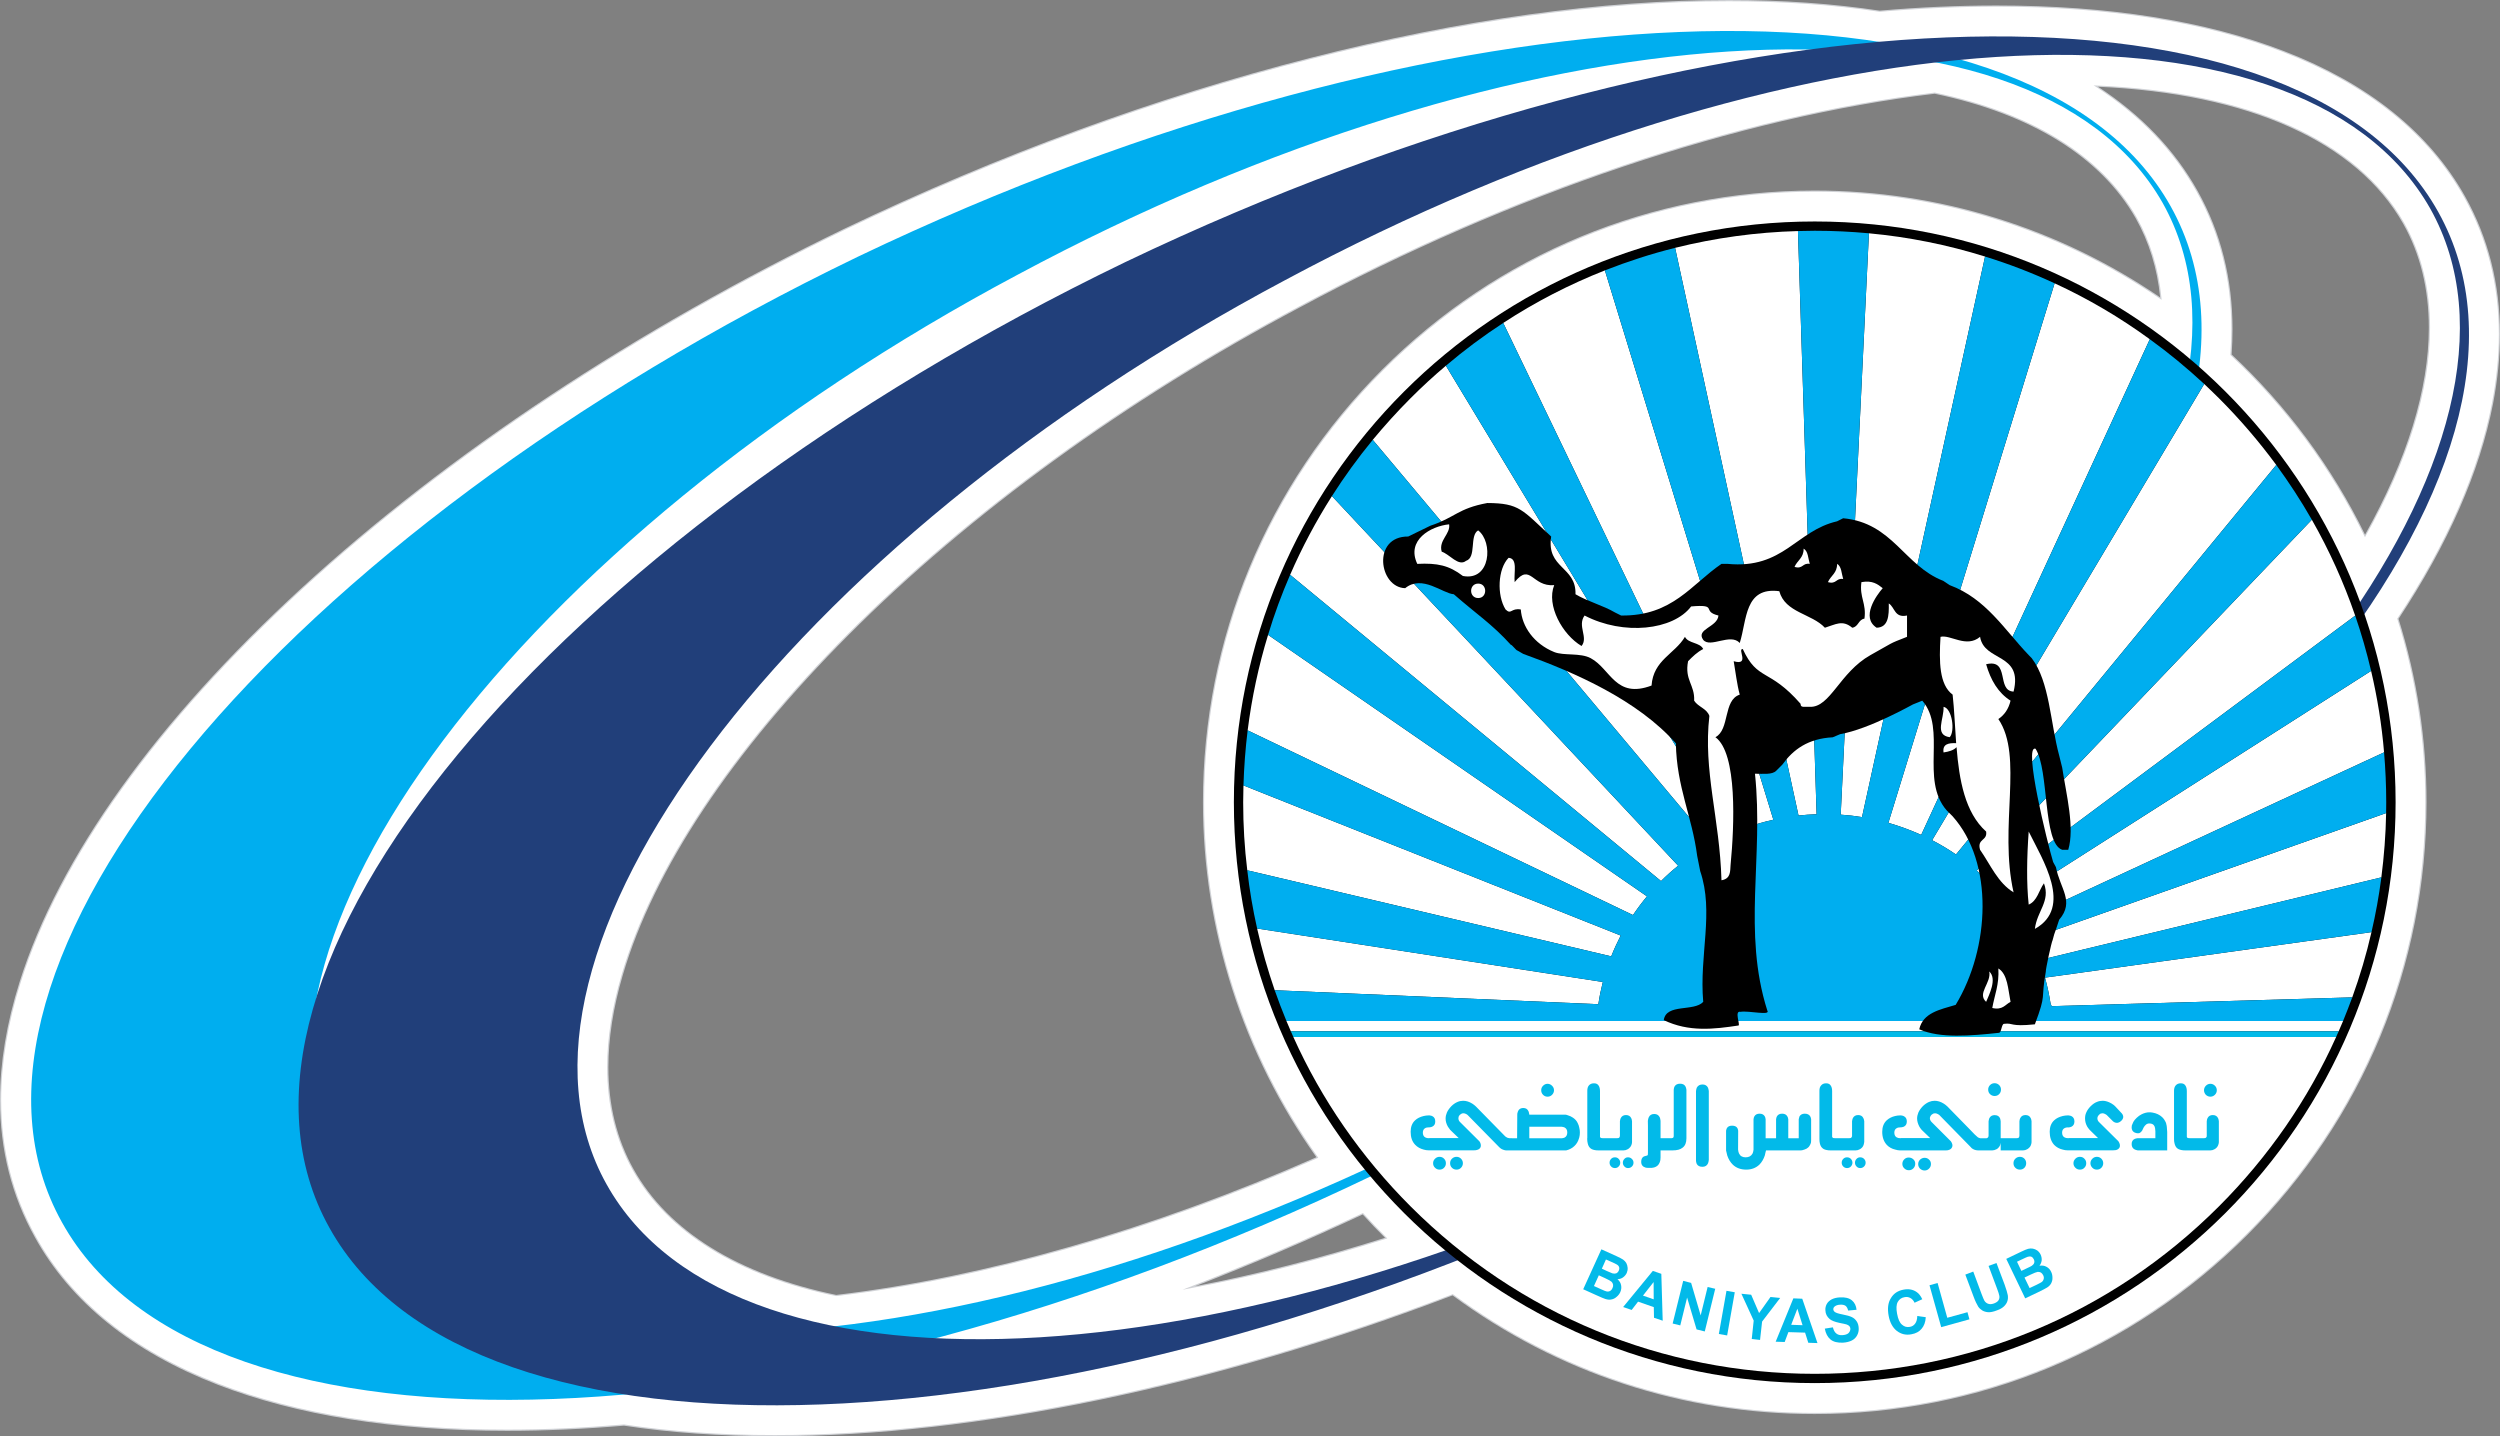 <?xml version="1.0" encoding="UTF-8"?>
<svg xmlns="http://www.w3.org/2000/svg" xmlns:xlink="http://www.w3.org/1999/xlink" width="100pt" height="57.45pt" viewBox="0 0 100 57.45" version="1.1">
<rect x="0" y="0" width="100" height="57.45" fill="#808080" stroke="none"/>
<defs>
<clipPath id="clip1">
  <path d="M 0 0 L 100 0 L 100 57.449 L 0 57.449 Z M 0 0 "/>
</clipPath>
</defs>
<g id="surface1">
<g clip-path="url(#clip1)" clip-rule="nonzero">
<path style=" stroke:none;fill-rule:nonzero;fill:rgb(81.599%,82.399%,83.899%);fill-opacity:1;" d="M 97.152 13.105 C 97.152 15.555 96.293 18.367 94.602 21.387 C 93.285 18.691 91.473 16.238 89.266 14.18 C 89.289 13.836 89.301 13.496 89.301 13.164 C 89.301 11.156 88.836 9.305 87.91 7.648 C 86.988 5.996 85.652 4.602 83.918 3.469 C 89.957 3.738 94.262 5.664 96.125 8.945 C 96.812 10.164 97.152 11.562 97.152 13.105 Z M 54.508 48.578 C 54.797 48.898 55.098 49.211 55.402 49.512 C 52.805 50.332 50.262 50.98 47.805 51.449 C 50.051 50.578 52.285 49.621 54.508 48.578 Z M 48.117 32.09 C 48.117 37.184 49.719 42.164 52.656 46.289 C 46.055 49.188 39.445 51.082 33.449 51.797 C 29.527 50.984 26.727 49.246 25.344 46.77 C 24.672 45.566 24.336 44.203 24.336 42.688 C 24.336 41.543 24.527 40.309 24.914 38.996 C 26.152 34.781 29.277 30.078 33.945 25.395 C 38.805 20.52 45.043 15.992 51.984 12.301 C 60.508 7.727 69.523 4.695 77.387 3.75 C 81.254 4.559 84.031 6.277 85.426 8.727 C 85.961 9.676 86.289 10.734 86.406 11.895 C 82.355 9.121 77.535 7.621 72.59 7.621 C 66.051 7.621 59.906 10.164 55.285 14.785 C 50.664 19.41 48.117 25.555 48.117 32.09 Z M 100 13.371 C 100 11.371 99.535 9.527 98.609 7.867 C 97.176 5.305 94.734 3.344 91.355 2.043 C 88.215 0.832 84.352 0.219 79.863 0.219 C 78.367 0.219 76.797 0.285 75.188 0.426 C 73.332 0.145 71.305 0 69.164 0 C 69.164 0 69.164 0 69.16 0 C 64.07 0 58.438 0.777 52.414 2.316 C 46.223 3.895 39.949 6.195 33.777 9.148 C 25.43 13.18 17.918 18.152 12.059 23.527 C 6.254 28.852 2.355 34.293 0.785 39.273 C 0.262 40.93 0 42.508 0 44 C 0 45.992 0.465 47.832 1.398 49.496 C 2.832 52.086 5.293 54.066 8.703 55.387 C 11.871 56.613 15.77 57.234 20.289 57.234 C 21.781 57.234 23.355 57.164 24.957 57.027 C 26.816 57.309 28.848 57.449 30.988 57.449 C 38.98 57.449 48.582 55.453 58.102 51.816 C 62.324 54.926 67.316 56.562 72.59 56.562 C 79.125 56.562 85.273 54.02 89.895 49.395 C 94.516 44.773 97.062 38.629 97.062 32.09 C 97.062 29.586 96.684 27.121 95.941 24.754 C 97.922 21.754 99.195 18.859 99.723 16.145 C 99.906 15.191 100 14.266 100 13.371 "/>
<path style=" stroke:none;fill-rule:nonzero;fill:rgb(100%,100%,100%);fill-opacity:1;" d="M 94.621 21.449 L 94.598 21.492 L 94.578 21.449 C 93.262 18.738 91.441 16.273 89.223 14.207 L 89.215 14.199 L 89.215 14.188 C 89.238 13.844 89.254 13.5 89.254 13.164 C 89.254 11.16 88.789 9.32 87.867 7.672 C 86.938 6.004 85.582 4.598 83.82 3.461 L 83.746 3.414 L 83.832 3.418 C 89.926 3.672 94.281 5.602 96.168 8.918 C 96.859 10.148 97.203 11.555 97.203 13.105 C 97.203 15.578 96.332 18.41 94.621 21.449 Z M 86.422 11.965 C 82.371 9.18 77.543 7.668 72.59 7.668 C 66.066 7.668 59.934 10.207 55.32 14.82 C 50.707 19.434 48.164 25.566 48.164 32.09 C 48.164 37.184 49.773 42.164 52.715 46.285 L 52.73 46.312 L 52.703 46.324 C 46.09 49.227 39.465 51.129 33.445 51.844 C 29.512 51.031 26.695 49.289 25.301 46.793 C 24.625 45.582 24.285 44.211 24.285 42.688 C 24.285 41.535 24.48 40.297 24.867 38.98 C 26.109 34.758 29.238 30.047 33.91 25.359 C 38.777 20.48 45.016 15.953 51.961 12.258 C 60.492 7.684 69.508 4.648 77.391 3.703 C 81.273 4.512 84.066 6.234 85.469 8.699 C 86.016 9.672 86.348 10.758 86.461 11.941 L 86.465 11.992 Z M 55.457 49.547 C 52.754 50.402 50.102 51.074 47.551 51.543 L 47.301 51.59 L 47.539 51.496 C 49.871 50.602 52.195 49.609 54.504 48.527 L 54.52 48.52 L 54.531 48.531 C 54.832 48.867 55.145 49.191 55.465 49.508 L 55.492 49.535 Z M 91.336 2.086 C 88.207 0.879 84.348 0.266 79.863 0.266 C 78.371 0.266 76.797 0.336 75.188 0.473 C 73.328 0.191 71.305 0.051 69.16 0.051 C 64.074 0.051 58.445 0.828 52.426 2.363 C 46.238 3.941 39.969 6.238 33.797 9.191 C 25.453 13.223 17.949 18.191 12.09 23.562 C 6.293 28.883 2.398 34.32 0.832 39.285 C 0.309 40.938 0.047 42.512 0.047 44 C 0.047 45.984 0.512 47.812 1.441 49.473 C 2.871 52.051 5.32 54.023 8.723 55.34 C 11.879 56.562 15.773 57.184 20.289 57.184 C 21.781 57.184 23.352 57.113 24.961 56.977 C 26.82 57.258 28.848 57.402 30.988 57.402 C 38.977 57.402 48.578 55.402 58.098 51.77 L 58.109 51.762 L 58.121 51.77 C 62.336 54.879 67.32 56.516 72.59 56.516 C 79.113 56.516 85.246 53.977 89.859 49.363 C 94.473 44.75 97.012 38.617 97.012 32.09 C 97.012 29.59 96.637 27.125 95.891 24.758 L 95.887 24.746 L 95.895 24.738 C 97.879 21.738 99.148 18.848 99.676 16.137 C 99.859 15.184 99.953 14.262 99.953 13.371 C 99.953 11.379 99.488 9.543 98.566 7.891 C 97.141 5.34 94.711 3.387 91.336 2.086 "/>
</g>
<path style=" stroke:none;fill-rule:nonzero;fill:rgb(0%,68.199%,93.7%);fill-opacity:1;" d="M 59.359 44.41 C 39.383 55.102 18.746 56.438 13.562 47.152 C 8.441 38 20.727 21.613 40.707 10.988 C 60.754 0.234 81.258 -1.109 86.504 8.113 C 91.691 17.332 79.473 33.66 59.359 44.41 M 34.312 10.27 C 11.234 21.41 -3.188 38.746 2.48 48.895 C 8.148 59.105 31.781 58.152 54.926 47.008 C 78.07 35.867 92.5 18.402 86.828 8.254 C 81.156 -1.891 57.586 -0.871 34.312 10.27 "/>
<path style=" stroke:none;fill-rule:nonzero;fill:rgb(12.9%,24.699%,47.8%);fill-opacity:1;" d="M 70.059 44.629 C 50.078 55.32 29.441 56.656 24.262 47.371 C 19.141 38.219 31.426 21.832 51.402 11.207 C 71.453 0.453 91.957 -0.891 97.203 8.332 C 102.391 17.551 90.168 33.875 70.059 44.629 M 45.012 10.484 C 21.934 21.629 7.508 38.965 13.176 49.109 C 18.848 59.324 42.48 58.371 65.625 47.227 C 88.766 36.086 103.195 18.621 97.527 8.473 C 91.859 -1.676 68.285 -0.652 45.012 10.484 "/>
<path style=" stroke:none;fill-rule:nonzero;fill:rgb(0%,0%,0%);fill-opacity:1;" d="M 72.59 8.859 C 85.422 8.859 95.824 19.262 95.824 32.09 C 95.824 44.922 85.422 55.324 72.59 55.324 C 59.758 55.324 49.355 44.922 49.355 32.09 C 49.355 19.262 59.758 8.859 72.59 8.859 "/>
<path style=" stroke:none;fill-rule:nonzero;fill:rgb(100%,100%,100%);fill-opacity:1;" d="M 76.848 33.395 L 85.992 13.57 C 84.793 12.695 83.516 11.945 82.184 11.332 L 75.535 32.914 C 75.988 33.043 76.426 33.207 76.848 33.395 "/>
<path style=" stroke:none;fill-rule:nonzero;fill:rgb(100%,100%,100%);fill-opacity:1;" d="M 78.238 34.18 L 91.051 18.598 C 90.359 17.66 89.594 16.766 88.754 15.926 C 88.562 15.734 88.363 15.547 88.168 15.359 L 77.285 33.609 C 77.617 33.781 77.934 33.969 78.238 34.18 "/>
<path style=" stroke:none;fill-rule:nonzero;fill:rgb(100%,100%,100%);fill-opacity:1;" d="M 74.48 32.684 L 79.402 10.262 C 77.902 9.793 76.348 9.48 74.758 9.332 L 73.629 32.586 C 73.918 32.605 74.199 32.637 74.48 32.684 "/>
<path style=" stroke:none;fill-rule:nonzero;fill:rgb(100%,100%,100%);fill-opacity:1;" d="M 72.664 32.57 L 71.918 9.242 C 70.242 9.289 68.598 9.516 67.004 9.914 L 71.941 32.621 C 72.18 32.594 72.422 32.578 72.664 32.57 "/>
<path style=" stroke:none;fill-rule:nonzero;fill:rgb(100%,100%,100%);fill-opacity:1;" d="M 70.934 32.789 L 64.195 10.816 C 62.777 11.375 61.414 12.078 60.129 12.918 L 69.848 33.102 C 70.199 32.977 70.562 32.871 70.934 32.789 "/>
<path style=" stroke:none;fill-rule:nonzero;fill:rgb(100%,100%,100%);fill-opacity:1;" d="M 56.426 48.258 C 60.742 52.574 66.484 54.953 72.59 54.953 C 78.695 54.953 84.438 52.574 88.754 48.258 C 90.746 46.266 92.324 43.973 93.445 41.48 L 51.734 41.48 C 52.855 43.973 54.434 46.266 56.426 48.258 "/>
<path style=" stroke:none;fill-rule:nonzero;fill:rgb(100%,100%,100%);fill-opacity:1;" d="M 81.57 38.406 L 95.254 35.094 C 95.363 34.246 95.43 33.391 95.445 32.523 L 81.203 37.559 C 81.34 37.836 81.461 38.117 81.57 38.406 "/>
<path style=" stroke:none;fill-rule:nonzero;fill:rgb(100%,100%,100%);fill-opacity:1;" d="M 80.801 36.844 L 95.363 30.094 C 95.27 28.988 95.094 27.902 94.844 26.836 L 80.293 36.121 C 80.473 36.352 80.645 36.594 80.801 36.844 "/>
<path style=" stroke:none;fill-rule:nonzero;fill:rgb(100%,100%,100%);fill-opacity:1;" d="M 79.695 35.422 L 94.207 24.625 C 93.75 23.297 93.172 22.016 92.473 20.789 L 79.07 34.824 C 79.289 35.012 79.496 35.211 79.695 35.422 "/>
<path style=" stroke:none;fill-rule:nonzero;fill:rgb(100%,100%,100%);fill-opacity:1;" d="M 82.023 40.145 L 82.066 40.246 L 94.09 39.895 C 94.398 39.043 94.656 38.172 94.859 37.285 L 81.801 39.105 C 81.895 39.445 81.969 39.793 82.023 40.145 "/>
<path style=" stroke:none;fill-rule:nonzero;fill:rgb(100%,100%,100%);fill-opacity:1;" d="M 64.828 37.422 L 49.738 31.418 C 49.734 31.645 49.727 31.867 49.727 32.09 C 49.727 33.008 49.781 33.914 49.891 34.812 L 64.449 38.254 C 64.562 37.969 64.691 37.691 64.828 37.422 "/>
<path style=" stroke:none;fill-rule:nonzero;fill:rgb(100%,100%,100%);fill-opacity:1;" d="M 64.113 39.281 L 50.285 37.141 C 50.473 37.977 50.711 38.801 50.988 39.609 L 63.934 40.168 C 63.977 39.867 64.039 39.574 64.113 39.281 "/>
<path style=" stroke:none;fill-rule:nonzero;fill:rgb(100%,100%,100%);fill-opacity:1;" d="M 93.723 40.84 L 51.457 40.84 C 51.512 40.977 51.57 41.113 51.633 41.25 L 93.547 41.25 C 93.605 41.113 93.668 40.977 93.723 40.84 "/>
<path style=" stroke:none;fill-rule:nonzero;fill:rgb(100%,100%,100%);fill-opacity:1;" d="M 69.164 33.375 L 57.836 14.629 C 57.348 15.039 56.879 15.473 56.426 15.926 C 55.891 16.461 55.387 17.02 54.91 17.594 L 68.441 33.734 C 68.676 33.605 68.914 33.484 69.164 33.375 "/>
<path style=" stroke:none;fill-rule:nonzero;fill:rgb(100%,100%,100%);fill-opacity:1;" d="M 67.125 34.629 L 53.277 19.844 C 52.637 20.852 52.078 21.902 51.605 22.992 L 66.441 35.242 C 66.656 35.027 66.887 34.82 67.125 34.629 "/>
<path style=" stroke:none;fill-rule:nonzero;fill:rgb(100%,100%,100%);fill-opacity:1;" d="M 65.879 35.855 L 50.723 25.395 C 50.344 26.633 50.07 27.914 49.906 29.215 L 65.32 36.602 C 65.492 36.344 65.68 36.094 65.879 35.855 "/>
<path style=" stroke:none;fill-rule:nonzero;fill:rgb(0%,68.199%,93.7%);fill-opacity:1;" d="M 94.09 39.895 L 82.066 40.246 L 82.023 40.145 C 81.969 39.793 81.895 39.445 81.801 39.105 L 94.859 37.285 C 95.027 36.566 95.16 35.836 95.254 35.094 L 81.57 38.406 C 81.461 38.117 81.34 37.836 81.203 37.559 L 95.445 32.523 C 95.449 32.379 95.449 32.234 95.449 32.09 C 95.449 31.422 95.418 30.754 95.363 30.094 L 80.801 36.844 C 80.645 36.594 80.473 36.352 80.293 36.121 L 94.844 26.836 C 94.668 26.086 94.457 25.348 94.207 24.625 L 79.695 35.422 C 79.496 35.211 79.289 35.012 79.07 34.824 L 92.473 20.789 C 92.043 20.035 91.566 19.305 91.051 18.598 L 78.238 34.18 C 77.934 33.969 77.617 33.781 77.285 33.609 L 88.168 15.359 C 87.473 14.715 86.75 14.117 85.992 13.57 L 76.848 33.395 C 76.426 33.207 75.988 33.043 75.535 32.914 L 82.184 11.332 C 81.281 10.914 80.352 10.555 79.402 10.262 L 74.48 32.684 C 74.199 32.637 73.918 32.605 73.629 32.586 L 74.758 9.332 C 74.043 9.266 73.32 9.23 72.59 9.23 C 72.367 9.23 72.145 9.234 71.918 9.242 L 72.664 32.57 C 72.422 32.578 72.18 32.594 71.941 32.621 L 67.004 9.914 C 66.047 10.152 65.109 10.457 64.195 10.816 L 70.934 32.789 C 70.562 32.871 70.199 32.977 69.848 33.102 L 60.129 12.918 C 59.332 13.438 58.566 14.008 57.836 14.629 L 69.164 33.375 C 68.914 33.484 68.676 33.605 68.441 33.734 L 54.91 17.594 C 54.32 18.312 53.773 19.066 53.277 19.844 L 67.125 34.629 C 66.887 34.82 66.656 35.027 66.441 35.242 L 51.605 22.992 C 51.266 23.773 50.969 24.574 50.723 25.395 L 65.879 35.855 C 65.68 36.094 65.492 36.344 65.32 36.602 L 49.906 29.215 C 49.816 29.945 49.762 30.676 49.738 31.418 L 64.828 37.422 C 64.691 37.691 64.562 37.969 64.449 38.254 L 49.891 34.812 C 49.98 35.598 50.113 36.375 50.285 37.141 L 64.113 39.281 C 64.039 39.574 63.977 39.867 63.934 40.168 L 50.988 39.609 C 51.133 40.023 51.289 40.434 51.457 40.84 L 93.723 40.84 C 93.852 40.527 93.973 40.211 94.09 39.895 "/>
<path style=" stroke:none;fill-rule:nonzero;fill:rgb(0.8%,72.899%,91.399%);fill-opacity:1;" d="M 51.633 41.25 C 51.664 41.328 51.699 41.402 51.734 41.48 L 93.445 41.48 C 93.48 41.402 93.516 41.328 93.547 41.25 L 51.633 41.25 "/>
<path style=" stroke:none;fill-rule:nonzero;fill:rgb(0%,0%,0%);fill-opacity:1;" d="M 78.105 32.652 C 79.758 34.504 79.605 37.918 78.227 40.195 C 77.602 40.383 76.918 40.508 76.77 41.172 C 77.602 41.543 78.828 41.434 79.961 41.312 C 80.062 41.297 80.059 40.961 80.16 40.953 C 80.562 40.906 80.371 41.078 81.395 40.973 C 81.875 39.695 81.621 40.047 81.832 38.867 C 81.82 38.789 82.062 37.668 82.105 37.605 C 82.141 37.453 82.188 37.301 82.246 37.152 L 82.367 36.789 C 82.992 36.055 82.406 35.559 82.238 34.688 L 82.125 34.48 C 81.898 33.727 80.922 29.773 81.422 29.949 C 81.973 30.809 81.703 33.723 82.488 33.992 L 82.73 33.992 C 82.992 33.102 82.66 31.824 82.488 30.707 L 82.367 30.219 C 82.012 28.91 81.988 27.273 81.27 26.328 L 81.148 26.203 C 80.176 25.188 79.438 23.941 77.988 23.406 L 77.73 23.234 C 76.168 22.629 75.711 20.914 73.727 20.73 L 73.484 20.852 C 71.84 21.23 71.344 22.77 69.105 22.555 L 68.859 22.555 C 67.652 23.375 66.898 24.648 64.844 24.621 L 64.602 24.5 C 64.117 24.215 63.504 24.059 63.02 23.77 C 63.051 22.645 61.848 22.75 62.047 21.461 C 60.891 20.398 60.785 20.125 59.492 20.121 C 58.316 20.336 58.195 20.707 57.219 21.027 L 56.328 21.461 C 54.875 21.449 55.152 23.5 56.207 23.527 C 56.887 22.973 57.707 23.742 58.152 23.77 C 59.066 24.57 59.676 24.957 60.434 25.793 C 60.469 25.773 60.648 26.023 60.699 26.023 L 60.93 26.156 C 63.016 26.906 65.512 28.012 67.035 29.734 C 67.066 31.488 67.684 32.656 67.887 34.234 L 68.008 34.844 C 68.57 36.496 67.965 38.191 68.129 40.074 C 67.762 40.477 66.645 40.129 66.551 40.805 C 67.555 41.289 68.562 41.168 69.539 41.02 C 69.621 41.008 69.363 40.414 69.617 40.473 C 69.973 40.418 70.844 40.641 70.691 40.418 C 69.695 37.273 70.551 34.297 70.199 30.949 C 70.523 30.949 70.891 30.996 71.051 30.828 L 71.293 30.586 C 71.727 29.98 72.324 29.543 73.309 29.492 L 73.605 29.367 C 74.781 29.164 76.523 28.168 76.52 28.176 L 76.891 28.027 C 77.879 29.16 76.797 31.18 77.863 32.41 L 78.105 32.652 "/>
<path style=" stroke:none;fill-rule:nonzero;fill:rgb(100%,100%,100%);fill-opacity:1;" d="M 76.281 25.473 C 75.508 25.773 75.758 25.684 74.82 26.203 C 73.582 26.898 73.211 28.309 72.391 28.273 C 72.16 28.262 72.023 28.32 72.023 28.152 C 70.762 26.711 70.309 27.258 69.711 25.961 C 69.477 25.941 70.012 26.641 69.348 26.449 C 69.426 26.895 69.477 27.371 69.59 27.785 C 68.918 28.008 69.199 29.18 68.617 29.488 C 69.5 30.129 69.375 33.031 69.223 34.598 C 69.203 34.848 69.238 35.148 68.859 35.211 C 68.789 32.723 68.121 30.84 68.375 28.637 C 68.27 28.336 67.922 28.277 67.766 28.027 C 67.797 27.391 67.375 27.203 67.523 26.449 C 67.703 26.266 67.887 26.082 68.129 25.961 C 67.996 25.688 67.531 25.746 67.398 25.473 C 66.992 26.16 66.133 26.398 66.062 27.422 C 64.617 27.965 64.426 26.754 63.629 26.328 C 63.211 26.102 62.551 26.238 62.168 26.082 C 61.352 25.75 60.879 25.059 60.832 24.379 C 60.441 24.309 60.453 24.605 60.223 24.379 C 59.867 23.809 59.91 22.754 60.344 22.312 C 60.723 22.34 60.547 22.914 60.586 23.285 C 61.227 22.492 61.277 23.48 62.168 23.406 C 61.844 24.215 62.5 25.391 63.262 25.84 C 63.543 25.496 63.082 25.039 63.383 24.621 C 64.945 25.434 66.93 25.207 67.645 24.258 C 68.762 24.16 68.035 24.453 68.738 24.621 C 68.703 25.09 67.816 25.16 68.129 25.594 C 68.41 25.938 69.219 25.309 69.59 25.719 C 69.883 24.793 69.773 23.465 71.172 23.648 C 71.406 24.512 72.469 24.543 72.996 25.109 C 73.43 24.977 73.695 24.781 74.09 25.109 C 74.34 25.074 74.332 24.781 74.578 24.746 C 74.664 24.133 74.371 23.895 74.457 23.285 C 74.902 23.207 75.105 23.367 75.309 23.527 C 75.055 23.816 74.422 24.695 75.066 25.109 C 75.535 25.094 75.562 24.633 75.551 24.137 C 75.801 24.293 75.773 24.727 76.281 24.621 L 76.281 25.473 "/>
<path style=" stroke:none;fill-rule:nonzero;fill:rgb(100%,100%,100%);fill-opacity:1;" d="M 58.516 23.039 C 57.957 22.613 57.496 22.516 56.691 22.555 C 56.242 21.605 57.227 21.047 57.965 20.973 C 58.027 21.359 57.535 21.613 57.668 22.066 C 57.992 22.176 58.34 22.672 58.641 22.434 C 59.07 22.297 58.77 21.426 59.125 21.215 C 59.73 21.672 59.633 23.254 58.516 23.039 "/>
<path style=" stroke:none;fill-rule:nonzero;fill:rgb(100%,100%,100%);fill-opacity:1;" d="M 59.129 23.922 C 58.75 23.922 58.75 23.344 59.129 23.344 C 59.5 23.344 59.5 23.922 59.129 23.922 "/>
<path style=" stroke:none;fill-rule:nonzero;fill:rgb(100%,100%,100%);fill-opacity:1;" d="M 72.145 21.945 C 72.328 22.047 72.324 22.34 72.391 22.555 C 72.094 22.504 72.125 22.777 71.781 22.676 C 71.887 22.418 72.152 22.316 72.145 21.945 "/>
<path style=" stroke:none;fill-rule:nonzero;fill:rgb(100%,100%,100%);fill-opacity:1;" d="M 73.484 22.555 C 73.664 22.656 73.66 22.945 73.727 23.16 C 73.434 23.113 73.465 23.383 73.117 23.285 C 73.227 23.027 73.488 22.926 73.484 22.555 "/>
<path style=" stroke:none;fill-rule:nonzero;fill:rgb(100%,100%,100%);fill-opacity:1;" d="M 78.262 29.887 C 78.145 30.012 77.957 30.066 77.742 30.098 C 77.691 29.758 77.945 29.715 78.246 29.727 C 78.195 29.051 78.172 28.379 78.105 27.785 C 77.57 27.391 77.559 26.469 77.621 25.473 C 78.02 25.375 78.656 25.934 79.203 25.473 C 79.367 26.484 80.93 26.102 80.543 27.664 C 79.844 27.633 80.41 26.336 79.445 26.57 C 79.625 27.199 79.926 27.715 80.422 28.027 C 80.344 28.359 80.176 28.598 79.934 28.762 C 80.953 30.258 79.945 33.055 80.543 35.695 C 79.91 35.309 79.621 34.59 79.203 33.992 C 79.074 33.535 79.504 33.645 79.445 33.262 C 78.598 32.504 78.367 31.199 78.262 29.887 "/>
<path style=" stroke:none;fill-rule:nonzero;fill:rgb(100%,100%,100%);fill-opacity:1;" d="M 77.742 28.273 C 78.09 28.336 78.207 29.258 77.988 29.488 C 77.363 29.398 77.766 28.758 77.742 28.273 "/>
<path style=" stroke:none;fill-rule:nonzero;fill:rgb(100%,100%,100%);fill-opacity:1;" d="M 81.395 37.156 C 81.477 36.445 82.027 36.051 81.758 35.332 C 81.555 35.613 81.492 36.039 81.148 36.184 C 81.055 35.328 81.074 34.281 81.148 33.262 C 81.695 34.375 82.938 36.297 81.395 37.156 "/>
<path style=" stroke:none;fill-rule:nonzero;fill:rgb(100%,100%,100%);fill-opacity:1;" d="M 79.691 40.32 C 79.781 39.801 79.973 39.387 79.934 38.738 C 80.309 38.969 80.32 39.566 80.422 40.074 C 80.203 40.184 80.109 40.414 79.691 40.32 "/>
<path style=" stroke:none;fill-rule:nonzero;fill:rgb(100%,100%,100%);fill-opacity:1;" d="M 79.57 38.859 C 79.898 39.156 79.555 39.809 79.445 40.074 C 79.07 39.73 79.66 39.32 79.57 38.859 "/>
<path style=" stroke:none;fill-rule:nonzero;fill:rgb(0.8%,72.899%,91.399%);fill-opacity:1;" d="M 64.238 50.379 L 64.074 50.746 L 64.273 50.84 C 64.395 50.895 64.469 50.922 64.496 50.934 C 64.551 50.949 64.602 50.949 64.648 50.934 C 64.691 50.914 64.727 50.879 64.75 50.828 C 64.773 50.777 64.777 50.73 64.766 50.691 C 64.754 50.648 64.723 50.609 64.676 50.582 C 64.645 50.562 64.559 50.52 64.414 50.457 Z M 63.953 51.012 L 63.758 51.441 L 64.043 51.57 C 64.152 51.621 64.223 51.648 64.258 51.656 C 64.305 51.668 64.352 51.664 64.398 51.641 C 64.441 51.621 64.473 51.582 64.5 51.523 C 64.523 51.477 64.531 51.434 64.523 51.387 C 64.516 51.344 64.496 51.305 64.461 51.27 C 64.426 51.238 64.34 51.188 64.199 51.125 Z M 64.055 49.973 L 64.66 50.246 C 64.781 50.301 64.867 50.348 64.922 50.383 C 64.977 50.422 65.02 50.469 65.051 50.52 C 65.082 50.578 65.098 50.637 65.105 50.707 C 65.113 50.777 65.098 50.848 65.07 50.918 C 65.035 50.992 64.984 51.051 64.918 51.098 C 64.852 51.145 64.777 51.164 64.699 51.168 C 64.777 51.238 64.828 51.316 64.844 51.41 C 64.863 51.5 64.852 51.59 64.812 51.684 C 64.777 51.758 64.73 51.82 64.668 51.871 C 64.602 51.93 64.535 51.965 64.461 51.977 C 64.387 51.996 64.309 51.988 64.219 51.961 C 64.168 51.945 64.043 51.895 63.848 51.805 L 63.328 51.57 L 64.055 49.973 "/>
<path style=" stroke:none;fill-rule:nonzero;fill:rgb(0.8%,72.899%,91.399%);fill-opacity:1;" d="M 66.148 51.973 L 66.145 51.281 L 65.719 51.824 Z M 66.508 52.828 L 66.16 52.711 L 66.152 52.285 L 65.523 52.066 L 65.266 52.398 L 64.926 52.281 L 66.113 50.836 L 66.453 50.953 L 66.508 52.828 "/>
<path style=" stroke:none;fill-rule:nonzero;fill:rgb(0.8%,72.899%,91.399%);fill-opacity:1;" d="M 66.906 52.941 L 67.328 51.234 L 67.645 51.316 L 68.027 52.617 L 68.305 51.48 L 68.609 51.551 L 68.191 53.258 L 67.863 53.176 L 67.484 51.902 L 67.211 53.016 L 66.906 52.941 "/>
<path style=" stroke:none;fill-rule:nonzero;fill:rgb(0.8%,72.899%,91.399%);fill-opacity:1;" d="M 68.754 53.359 L 69.059 51.633 L 69.391 51.691 L 69.086 53.418 L 68.754 53.359 "/>
<path style=" stroke:none;fill-rule:nonzero;fill:rgb(0.8%,72.899%,91.399%);fill-opacity:1;" d="M 70.07 53.559 L 70.148 52.824 L 69.656 51.75 L 70.047 51.789 L 70.363 52.523 L 70.82 51.879 L 71.207 51.918 L 70.484 52.863 L 70.402 53.598 L 70.07 53.559 "/>
<path style=" stroke:none;fill-rule:nonzero;fill:rgb(0.8%,72.899%,91.399%);fill-opacity:1;" d="M 72.102 53.008 L 71.895 52.348 L 71.648 52.992 Z M 72.699 53.723 L 72.332 53.711 L 72.203 53.305 L 71.535 53.285 L 71.387 53.68 L 71.027 53.668 L 71.734 51.934 L 72.09 51.949 L 72.699 53.723 "/>
<path style=" stroke:none;fill-rule:nonzero;fill:rgb(0.8%,72.899%,91.399%);fill-opacity:1;" d="M 72.992 53.145 L 73.316 53.094 C 73.344 53.207 73.387 53.289 73.453 53.34 C 73.516 53.391 73.598 53.414 73.699 53.406 C 73.809 53.398 73.891 53.371 73.941 53.324 C 73.992 53.27 74.016 53.211 74.016 53.148 C 74.012 53.105 73.996 53.07 73.973 53.043 C 73.949 53.016 73.906 52.992 73.848 52.973 C 73.809 52.961 73.715 52.941 73.574 52.914 C 73.391 52.875 73.262 52.824 73.188 52.762 C 73.078 52.668 73.02 52.555 73.016 52.414 C 73.008 52.328 73.027 52.242 73.07 52.16 C 73.113 52.082 73.184 52.02 73.27 51.973 C 73.355 51.93 73.465 51.902 73.594 51.895 C 73.801 51.883 73.965 51.922 74.074 52.012 C 74.184 52.102 74.246 52.23 74.262 52.391 L 73.926 52.422 C 73.906 52.336 73.871 52.273 73.824 52.234 C 73.773 52.199 73.703 52.18 73.605 52.188 C 73.508 52.191 73.434 52.219 73.383 52.262 C 73.348 52.293 73.332 52.328 73.332 52.375 C 73.336 52.414 73.355 52.449 73.391 52.477 C 73.434 52.512 73.539 52.547 73.703 52.578 C 73.871 52.609 73.992 52.645 74.074 52.684 C 74.156 52.723 74.219 52.781 74.266 52.852 C 74.316 52.926 74.344 53.016 74.348 53.129 C 74.355 53.23 74.332 53.324 74.285 53.414 C 74.238 53.504 74.164 53.574 74.07 53.621 C 73.977 53.668 73.855 53.699 73.715 53.707 C 73.504 53.715 73.336 53.676 73.219 53.578 C 73.102 53.48 73.027 53.336 72.992 53.145 "/>
<path style=" stroke:none;fill-rule:nonzero;fill:rgb(0.8%,72.899%,91.399%);fill-opacity:1;" d="M 76.691 52.641 L 77.031 52.688 C 77.02 52.887 76.961 53.039 76.863 53.152 C 76.77 53.266 76.633 53.34 76.457 53.371 C 76.238 53.414 76.047 53.367 75.875 53.238 C 75.707 53.105 75.598 52.906 75.547 52.637 C 75.492 52.348 75.52 52.109 75.633 51.93 C 75.742 51.742 75.91 51.629 76.141 51.586 C 76.344 51.547 76.516 51.578 76.664 51.68 C 76.754 51.738 76.828 51.836 76.891 51.969 L 76.582 52.109 C 76.543 52.023 76.488 51.961 76.418 51.922 C 76.348 51.883 76.27 51.867 76.18 51.887 C 76.059 51.906 75.969 51.973 75.91 52.078 C 75.852 52.184 75.844 52.34 75.883 52.547 C 75.922 52.762 75.988 52.914 76.082 52.988 C 76.172 53.07 76.277 53.098 76.398 53.074 C 76.484 53.059 76.555 53.016 76.605 52.945 C 76.66 52.871 76.688 52.773 76.691 52.641 "/>
<path style=" stroke:none;fill-rule:nonzero;fill:rgb(0.8%,72.899%,91.399%);fill-opacity:1;" d="M 77.648 53.086 L 77.18 51.41 L 77.504 51.32 L 77.891 52.711 L 78.699 52.488 L 78.777 52.773 L 77.648 53.086 "/>
<path style=" stroke:none;fill-rule:nonzero;fill:rgb(0.8%,72.899%,91.399%);fill-opacity:1;" d="M 78.613 50.984 L 78.93 50.863 L 79.262 51.758 C 79.316 51.898 79.352 51.988 79.375 52.027 C 79.414 52.09 79.469 52.133 79.531 52.152 C 79.598 52.176 79.676 52.168 79.762 52.137 C 79.852 52.102 79.914 52.059 79.945 52.004 C 79.977 51.949 79.984 51.891 79.973 51.832 C 79.961 51.77 79.934 51.676 79.883 51.547 L 79.543 50.637 L 79.859 50.52 L 80.184 51.383 C 80.254 51.582 80.297 51.723 80.312 51.809 C 80.324 51.898 80.32 51.977 80.293 52.051 C 80.27 52.125 80.223 52.191 80.16 52.254 C 80.094 52.316 80.004 52.371 79.879 52.414 C 79.73 52.473 79.609 52.496 79.52 52.488 C 79.43 52.48 79.352 52.457 79.285 52.414 C 79.219 52.371 79.168 52.324 79.129 52.266 C 79.074 52.176 79.008 52.043 78.941 51.859 L 78.613 50.984 "/>
<path style=" stroke:none;fill-rule:nonzero;fill:rgb(0.8%,72.899%,91.399%);fill-opacity:1;" d="M 80.98 51.102 L 81.184 51.523 L 81.465 51.391 C 81.574 51.336 81.641 51.301 81.668 51.281 C 81.711 51.25 81.734 51.211 81.746 51.164 C 81.762 51.117 81.754 51.066 81.727 51.008 C 81.703 50.961 81.672 50.926 81.637 50.902 C 81.598 50.883 81.555 50.871 81.508 50.875 C 81.457 50.883 81.363 50.918 81.227 50.984 Z M 80.68 50.469 L 80.855 50.836 L 81.051 50.742 C 81.172 50.688 81.246 50.648 81.27 50.633 C 81.32 50.598 81.352 50.562 81.367 50.516 C 81.383 50.469 81.375 50.422 81.352 50.371 C 81.328 50.324 81.297 50.289 81.258 50.27 C 81.215 50.254 81.168 50.254 81.113 50.27 C 81.082 50.277 80.996 50.32 80.852 50.387 Z M 80.25 50.355 L 80.852 50.066 C 80.969 50.008 81.059 49.973 81.125 49.953 C 81.188 49.938 81.25 49.934 81.312 49.945 C 81.375 49.957 81.434 49.98 81.492 50.02 C 81.547 50.062 81.594 50.117 81.625 50.184 C 81.66 50.258 81.672 50.336 81.668 50.414 C 81.656 50.496 81.629 50.566 81.578 50.629 C 81.684 50.613 81.777 50.625 81.859 50.672 C 81.941 50.715 82.004 50.781 82.047 50.875 C 82.082 50.945 82.098 51.023 82.098 51.105 C 82.102 51.191 82.082 51.262 82.047 51.332 C 82.012 51.398 81.957 51.457 81.879 51.504 C 81.832 51.535 81.711 51.598 81.52 51.691 L 81.008 51.934 L 80.25 50.355 "/>
<path style=" stroke:none;fill-rule:nonzero;fill:rgb(0.8%,72.899%,91.399%);fill-opacity:1;" d="M 88.672 43.609 C 88.672 43.539 88.648 43.48 88.598 43.43 C 88.547 43.379 88.488 43.352 88.414 43.352 C 88.344 43.352 88.285 43.379 88.234 43.43 C 88.188 43.48 88.16 43.539 88.16 43.609 C 88.16 43.68 88.188 43.742 88.234 43.793 C 88.285 43.84 88.344 43.867 88.414 43.867 C 88.488 43.867 88.547 43.84 88.598 43.789 C 88.648 43.738 88.672 43.68 88.672 43.609 M 88.754 45.676 C 88.754 45.711 88.75 45.734 88.742 45.758 C 88.727 45.824 88.695 45.875 88.656 45.914 C 88.613 45.957 88.559 45.984 88.5 46.004 C 88.477 46.008 88.453 46.012 88.414 46.016 L 87.441 46.016 C 87.434 46.016 87.426 46.016 87.41 46.016 C 87.352 46.016 87.297 46.012 87.246 46 C 87.172 45.984 87.113 45.957 87.074 45.918 C 87.031 45.879 87 45.816 86.98 45.73 C 86.965 45.68 86.961 45.621 86.961 45.559 L 86.961 45.535 C 86.961 45.531 86.961 45.523 86.961 45.523 L 86.961 43.629 C 86.961 43.539 86.984 43.469 87.027 43.418 C 87.078 43.359 87.145 43.332 87.23 43.332 C 87.32 43.332 87.383 43.363 87.422 43.43 C 87.457 43.484 87.473 43.559 87.473 43.648 L 87.473 45.426 C 87.473 45.441 87.473 45.453 87.473 45.469 C 87.477 45.484 87.48 45.496 87.492 45.508 C 87.508 45.52 87.52 45.523 87.535 45.523 C 87.551 45.527 87.566 45.527 87.582 45.527 L 88.16 45.527 C 88.172 45.527 88.188 45.527 88.203 45.523 C 88.215 45.523 88.23 45.516 88.242 45.504 C 88.254 45.488 88.266 45.473 88.27 45.453 C 88.27 45.445 88.27 45.434 88.27 45.418 L 88.27 44.848 C 88.277 44.793 88.285 44.754 88.301 44.727 C 88.34 44.645 88.41 44.602 88.512 44.602 C 88.613 44.602 88.684 44.645 88.723 44.727 C 88.738 44.754 88.746 44.793 88.754 44.848 Z M 86.688 46.016 L 85.508 46.016 C 85.457 46.004 85.414 45.992 85.391 45.98 C 85.305 45.938 85.266 45.863 85.266 45.762 C 85.266 45.664 85.305 45.594 85.391 45.555 C 85.414 45.543 85.457 45.535 85.512 45.527 L 86.215 45.527 L 86.215 45.25 C 86.207 45.188 86.203 45.148 86.203 45.129 C 86.195 45.113 86.195 45.098 86.191 45.082 C 86.188 45.066 86.184 45.055 86.176 45.043 C 86.141 44.973 86.074 44.938 85.973 44.938 C 85.922 44.938 85.875 44.953 85.836 44.988 C 85.801 45.016 85.773 45.055 85.746 45.098 C 85.719 45.156 85.695 45.199 85.684 45.227 C 85.656 45.27 85.621 45.301 85.578 45.324 C 85.559 45.328 85.539 45.332 85.52 45.332 C 85.484 45.332 85.445 45.324 85.395 45.305 C 85.344 45.281 85.309 45.25 85.289 45.207 C 85.273 45.176 85.266 45.141 85.266 45.098 C 85.266 45.082 85.266 45.066 85.27 45.055 C 85.27 45.043 85.273 45.031 85.273 45.023 C 85.277 45.012 85.281 45.008 85.281 45 C 85.293 44.965 85.309 44.93 85.324 44.898 C 85.34 44.863 85.359 44.832 85.383 44.805 C 85.387 44.801 85.391 44.797 85.398 44.785 C 85.422 44.762 85.445 44.738 85.469 44.711 C 85.527 44.656 85.594 44.605 85.668 44.57 C 85.77 44.52 85.871 44.492 85.977 44.492 C 86.02 44.492 86.062 44.496 86.105 44.504 C 86.262 44.531 86.387 44.594 86.484 44.684 C 86.555 44.75 86.602 44.828 86.641 44.918 C 86.648 44.957 86.66 44.996 86.668 45.035 C 86.672 45.066 86.676 45.094 86.676 45.113 C 86.684 45.176 86.688 45.23 86.688 45.285 Z M 84.129 46.527 C 84.129 46.602 84.102 46.66 84.055 46.711 C 84.004 46.762 83.945 46.785 83.875 46.785 C 83.805 46.785 83.746 46.762 83.695 46.711 C 83.645 46.66 83.617 46.602 83.617 46.527 C 83.617 46.457 83.645 46.398 83.695 46.348 C 83.746 46.297 83.805 46.273 83.875 46.273 C 83.945 46.273 84.004 46.297 84.055 46.348 C 84.102 46.398 84.129 46.457 84.129 46.527 M 83.449 46.527 C 83.449 46.602 83.426 46.66 83.375 46.711 C 83.328 46.762 83.27 46.785 83.195 46.785 C 83.129 46.785 83.066 46.762 83.016 46.711 C 82.965 46.66 82.938 46.602 82.938 46.527 C 82.938 46.461 82.965 46.398 83.016 46.348 C 83.066 46.297 83.129 46.273 83.195 46.273 C 83.27 46.273 83.328 46.297 83.375 46.348 C 83.426 46.398 83.449 46.457 83.449 46.527 M 84.875 44.539 C 84.891 44.555 84.895 44.57 84.902 44.578 C 84.918 44.609 84.93 44.641 84.93 44.676 C 84.93 44.703 84.922 44.73 84.906 44.762 C 84.891 44.793 84.867 44.82 84.832 44.848 C 84.801 44.875 84.777 44.891 84.75 44.898 C 84.723 44.91 84.699 44.914 84.672 44.914 C 84.637 44.914 84.598 44.902 84.562 44.883 C 84.551 44.875 84.535 44.867 84.52 44.852 L 84.266 44.598 C 84.246 44.586 84.227 44.574 84.215 44.566 C 84.176 44.543 84.137 44.531 84.098 44.531 C 84.074 44.531 84.051 44.535 84.027 44.543 C 84.004 44.555 83.98 44.57 83.961 44.594 C 83.938 44.617 83.918 44.641 83.91 44.664 C 83.902 44.684 83.895 44.711 83.895 44.734 C 83.895 44.77 83.906 44.805 83.922 44.836 C 83.93 44.848 83.938 44.859 83.953 44.875 L 84.734 45.648 C 84.75 45.668 84.758 45.688 84.766 45.703 C 84.789 45.746 84.797 45.785 84.797 45.82 C 84.797 45.836 84.797 45.848 84.793 45.863 C 84.793 45.875 84.789 45.887 84.781 45.898 C 84.754 45.953 84.707 45.984 84.637 46.004 C 84.609 46.008 84.578 46.012 84.535 46.012 L 82.691 46.012 C 82.637 46.012 82.574 46.004 82.508 45.984 C 82.371 45.953 82.258 45.887 82.168 45.797 C 82.047 45.664 81.988 45.492 81.988 45.27 C 81.988 45.078 82.047 44.922 82.168 44.812 C 82.254 44.73 82.367 44.676 82.508 44.641 C 82.578 44.625 82.641 44.617 82.691 44.617 L 82.75 44.617 C 82.801 44.625 82.836 44.633 82.863 44.648 C 82.938 44.688 82.977 44.758 82.977 44.859 C 82.977 44.957 82.938 45.027 82.863 45.066 C 82.84 45.078 82.801 45.09 82.75 45.098 C 82.734 45.098 82.727 45.094 82.719 45.094 C 82.66 45.094 82.613 45.105 82.574 45.129 C 82.516 45.164 82.484 45.219 82.484 45.305 C 82.484 45.395 82.516 45.457 82.574 45.492 C 82.613 45.516 82.66 45.527 82.723 45.527 L 82.738 45.527 C 82.746 45.527 82.75 45.527 82.75 45.523 L 83.922 45.523 L 83.586 45.195 C 83.543 45.145 83.512 45.102 83.492 45.07 C 83.43 44.961 83.402 44.852 83.402 44.742 C 83.402 44.656 83.414 44.578 83.449 44.504 C 83.488 44.41 83.551 44.324 83.633 44.242 C 83.711 44.168 83.789 44.109 83.875 44.078 C 83.945 44.047 84.023 44.031 84.102 44.031 C 84.188 44.031 84.273 44.051 84.363 44.09 C 84.422 44.113 84.484 44.152 84.543 44.195 C 84.566 44.215 84.586 44.234 84.609 44.254 Z M 80.039 43.582 C 80.039 43.656 80.016 43.715 79.965 43.766 C 79.918 43.816 79.855 43.84 79.785 43.84 C 79.715 43.84 79.652 43.816 79.602 43.766 C 79.551 43.719 79.527 43.656 79.527 43.582 C 79.527 43.516 79.551 43.453 79.602 43.402 C 79.652 43.352 79.715 43.328 79.785 43.328 C 79.852 43.328 79.914 43.352 79.965 43.402 C 80.016 43.453 80.039 43.516 80.039 43.582 M 77.238 46.562 C 77.238 46.629 77.215 46.691 77.164 46.742 C 77.117 46.793 77.055 46.82 76.984 46.82 C 76.914 46.82 76.852 46.793 76.801 46.746 C 76.754 46.695 76.727 46.637 76.727 46.566 C 76.727 46.496 76.754 46.434 76.801 46.387 C 76.852 46.34 76.914 46.312 76.984 46.312 C 77.055 46.312 77.117 46.336 77.164 46.387 C 77.215 46.43 77.238 46.492 77.238 46.562 M 76.609 46.547 C 76.609 46.621 76.586 46.68 76.535 46.734 C 76.484 46.785 76.426 46.809 76.355 46.809 C 76.281 46.809 76.223 46.785 76.172 46.734 C 76.121 46.688 76.094 46.625 76.094 46.555 C 76.094 46.484 76.121 46.422 76.168 46.375 C 76.219 46.324 76.277 46.301 76.348 46.301 C 76.418 46.301 76.48 46.324 76.531 46.371 C 76.586 46.418 76.609 46.477 76.609 46.547 M 81.047 46.527 C 81.047 46.602 81.023 46.66 80.977 46.711 C 80.926 46.762 80.867 46.785 80.797 46.785 C 80.727 46.785 80.664 46.762 80.613 46.711 C 80.562 46.66 80.539 46.602 80.539 46.527 C 80.539 46.461 80.562 46.398 80.613 46.348 C 80.664 46.297 80.727 46.273 80.797 46.273 C 80.867 46.273 80.926 46.297 80.977 46.348 C 81.023 46.398 81.047 46.457 81.047 46.527 M 80.328 46.016 L 80.027 46.016 L 80.027 45.715 C 80.02 45.754 80.012 45.781 80.004 45.809 C 79.984 45.852 79.961 45.887 79.926 45.922 C 79.887 45.961 79.836 45.984 79.773 46.004 C 79.754 46.008 79.727 46.012 79.691 46.016 L 79.129 46.016 C 79.105 46.016 79.09 46.012 79.074 46.012 C 79.035 46.008 78.996 45.996 78.965 45.984 C 78.93 45.969 78.898 45.949 78.867 45.926 C 78.859 45.918 78.848 45.906 78.832 45.887 L 77.57 44.598 C 77.547 44.582 77.531 44.574 77.52 44.566 C 77.477 44.543 77.441 44.531 77.402 44.531 C 77.379 44.531 77.355 44.535 77.332 44.543 C 77.309 44.555 77.285 44.57 77.262 44.59 C 77.238 44.613 77.223 44.637 77.211 44.664 C 77.199 44.688 77.195 44.711 77.195 44.734 C 77.195 44.766 77.207 44.801 77.227 44.836 C 77.234 44.848 77.242 44.859 77.258 44.875 L 78.035 45.652 C 78.047 45.672 78.059 45.691 78.066 45.703 C 78.09 45.746 78.098 45.785 78.098 45.82 C 78.098 45.848 78.09 45.875 78.078 45.898 C 78.051 45.953 78.004 45.984 77.934 46.004 C 77.91 46.012 77.875 46.016 77.832 46.016 L 75.996 46.016 C 75.941 46.016 75.883 46.004 75.812 45.984 C 75.672 45.953 75.559 45.887 75.473 45.797 C 75.352 45.664 75.289 45.492 75.289 45.273 C 75.289 45.078 75.348 44.926 75.469 44.812 C 75.559 44.73 75.672 44.672 75.805 44.641 C 75.875 44.625 75.934 44.617 75.988 44.617 L 76.047 44.617 C 76.098 44.625 76.133 44.633 76.156 44.648 C 76.234 44.688 76.273 44.758 76.273 44.859 C 76.273 44.957 76.234 45.027 76.156 45.066 C 76.133 45.078 76.094 45.086 76.043 45.094 C 76.035 45.094 76.027 45.094 76.02 45.094 C 75.961 45.094 75.91 45.102 75.871 45.125 C 75.805 45.16 75.773 45.219 75.773 45.305 C 75.773 45.395 75.805 45.457 75.863 45.492 C 75.902 45.516 75.949 45.527 76.004 45.527 L 76.023 45.527 C 76.027 45.527 76.035 45.527 76.035 45.523 L 77.207 45.523 L 76.867 45.195 C 76.828 45.148 76.797 45.105 76.777 45.07 C 76.719 44.961 76.684 44.852 76.684 44.742 C 76.684 44.66 76.703 44.582 76.734 44.504 C 76.773 44.414 76.836 44.328 76.918 44.242 C 76.996 44.168 77.078 44.113 77.16 44.078 C 77.234 44.047 77.309 44.031 77.387 44.031 C 77.508 44.031 77.629 44.07 77.75 44.145 C 77.789 44.168 77.84 44.207 77.895 44.258 L 78.773 45.156 L 78.984 45.375 L 79.109 45.488 C 79.133 45.504 79.152 45.512 79.176 45.52 C 79.191 45.527 79.215 45.531 79.234 45.531 L 79.434 45.531 C 79.445 45.531 79.457 45.531 79.461 45.531 C 79.484 45.523 79.5 45.516 79.512 45.504 C 79.527 45.492 79.535 45.477 79.539 45.453 C 79.539 45.445 79.539 45.434 79.543 45.418 L 79.543 44.852 C 79.551 44.797 79.562 44.758 79.574 44.727 C 79.617 44.645 79.688 44.605 79.785 44.605 C 79.891 44.605 79.961 44.645 80 44.727 C 80.012 44.754 80.02 44.797 80.027 44.852 L 80.027 45.527 L 80.668 45.527 C 80.68 45.527 80.695 45.527 80.711 45.523 C 80.723 45.523 80.734 45.516 80.75 45.504 C 80.762 45.488 80.77 45.473 80.773 45.453 C 80.773 45.445 80.777 45.434 80.777 45.418 L 80.777 44.848 C 80.785 44.793 80.793 44.754 80.809 44.727 C 80.848 44.645 80.922 44.602 81.02 44.602 C 81.121 44.602 81.191 44.645 81.23 44.727 C 81.246 44.754 81.254 44.793 81.262 44.848 L 81.262 45.676 C 81.262 45.711 81.258 45.734 81.25 45.758 C 81.234 45.824 81.207 45.875 81.16 45.914 C 81.121 45.957 81.066 45.984 81.008 46.004 C 80.988 46.008 80.957 46.012 80.922 46.016 Z M 74.625 46.508 C 74.625 46.566 74.605 46.617 74.562 46.66 C 74.52 46.703 74.469 46.723 74.406 46.723 C 74.352 46.723 74.301 46.703 74.262 46.66 C 74.219 46.617 74.199 46.566 74.199 46.508 C 74.199 46.449 74.219 46.398 74.262 46.355 C 74.301 46.312 74.352 46.293 74.406 46.293 C 74.469 46.293 74.52 46.312 74.562 46.355 C 74.605 46.398 74.625 46.449 74.625 46.508 M 74.098 46.508 C 74.098 46.566 74.074 46.617 74.035 46.66 C 73.992 46.703 73.941 46.723 73.883 46.723 C 73.824 46.723 73.773 46.703 73.73 46.66 C 73.688 46.617 73.668 46.566 73.668 46.508 C 73.668 46.449 73.688 46.398 73.73 46.355 C 73.773 46.312 73.82 46.293 73.883 46.293 C 73.941 46.293 73.992 46.312 74.035 46.355 C 74.074 46.398 74.098 46.449 74.098 46.508 M 73.633 46.016 L 73.258 46.016 C 73.246 46.016 73.238 46.016 73.227 46.016 C 73.164 46.016 73.109 46.012 73.059 46 C 72.984 45.984 72.926 45.957 72.891 45.918 C 72.844 45.879 72.812 45.816 72.793 45.73 C 72.781 45.68 72.777 45.621 72.777 45.559 L 72.777 45.535 C 72.777 45.531 72.777 45.523 72.777 45.523 L 72.777 43.629 C 72.777 43.539 72.797 43.469 72.844 43.418 C 72.891 43.359 72.961 43.332 73.047 43.332 C 73.133 43.332 73.195 43.363 73.234 43.43 C 73.27 43.484 73.285 43.559 73.285 43.648 L 73.285 45.426 C 73.285 45.441 73.285 45.453 73.285 45.469 C 73.289 45.484 73.297 45.496 73.309 45.508 C 73.32 45.52 73.332 45.523 73.348 45.523 C 73.363 45.527 73.379 45.527 73.395 45.527 L 73.973 45.527 C 73.984 45.527 74 45.527 74.016 45.523 C 74.027 45.523 74.043 45.516 74.055 45.504 C 74.066 45.488 74.074 45.473 74.082 45.453 C 74.082 45.445 74.082 45.434 74.082 45.418 L 74.082 44.848 C 74.09 44.793 74.102 44.754 74.113 44.727 C 74.156 44.645 74.223 44.602 74.328 44.602 C 74.426 44.602 74.5 44.645 74.535 44.727 C 74.551 44.754 74.562 44.793 74.57 44.848 L 74.57 45.676 C 74.566 45.711 74.562 45.734 74.555 45.758 C 74.539 45.824 74.512 45.875 74.469 45.914 C 74.426 45.957 74.375 45.984 74.312 46.004 C 74.293 46.008 74.266 46.012 74.227 46.016 Z M 72.445 45.602 C 72.445 45.641 72.445 45.668 72.441 45.691 C 72.438 45.715 72.426 45.742 72.414 45.773 C 72.402 45.797 72.391 45.82 72.379 45.836 C 72.363 45.859 72.348 45.883 72.328 45.898 C 72.293 45.934 72.242 45.961 72.184 45.98 C 72.129 45.996 72.102 46.004 72.094 46.008 L 72.039 46.016 L 70.641 46.016 C 70.621 46.082 70.609 46.148 70.594 46.215 C 70.543 46.367 70.469 46.492 70.375 46.586 C 70.234 46.719 70.059 46.785 69.848 46.785 C 69.633 46.785 69.453 46.719 69.316 46.59 C 69.215 46.492 69.141 46.371 69.09 46.219 C 69.074 46.152 69.059 46.086 69.043 46.02 L 69.043 45.227 C 69.055 45.18 69.062 45.148 69.074 45.129 C 69.113 45.059 69.184 45.027 69.285 45.027 C 69.387 45.027 69.457 45.059 69.496 45.125 C 69.508 45.148 69.52 45.18 69.527 45.227 L 69.523 45.984 C 69.531 46.055 69.543 46.105 69.562 46.141 C 69.609 46.242 69.699 46.293 69.824 46.293 C 69.957 46.293 70.047 46.242 70.102 46.141 C 70.117 46.109 70.133 46.059 70.141 45.992 L 70.141 44.77 C 70.148 44.723 70.156 44.684 70.172 44.66 C 70.211 44.586 70.281 44.547 70.383 44.547 C 70.484 44.547 70.555 44.586 70.594 44.66 C 70.609 44.684 70.617 44.719 70.625 44.77 L 70.625 45.531 L 71.043 45.531 L 71.043 44.77 C 71.051 44.723 71.059 44.684 71.074 44.66 C 71.113 44.586 71.184 44.547 71.285 44.547 C 71.387 44.547 71.457 44.586 71.496 44.66 C 71.512 44.684 71.523 44.719 71.531 44.77 L 71.531 45.531 L 71.949 45.531 L 71.949 44.77 C 71.957 44.723 71.969 44.684 71.977 44.66 C 72.02 44.586 72.09 44.547 72.191 44.547 C 72.293 44.547 72.367 44.582 72.41 44.656 C 72.422 44.68 72.438 44.715 72.445 44.766 Z M 68.352 46.395 C 68.344 46.457 68.336 46.504 68.32 46.535 C 68.281 46.625 68.203 46.672 68.098 46.672 C 67.992 46.672 67.914 46.637 67.871 46.559 C 67.859 46.535 67.848 46.496 67.84 46.441 L 67.84 43.641 C 67.848 43.582 67.859 43.539 67.871 43.508 C 67.918 43.422 67.992 43.379 68.102 43.379 C 68.203 43.379 68.277 43.422 68.32 43.508 C 68.332 43.539 68.344 43.582 68.352 43.641 Z M 67.457 45.531 C 67.457 45.703 67.406 45.832 67.305 45.906 C 67.215 45.98 67.082 46.016 66.902 46.016 L 66.422 46.016 L 66.422 46.297 C 66.422 46.344 66.418 46.379 66.414 46.406 C 66.398 46.488 66.367 46.551 66.324 46.602 C 66.281 46.648 66.227 46.68 66.16 46.699 C 66.137 46.703 66.105 46.711 66.07 46.715 L 65.914 46.715 C 65.879 46.715 65.852 46.711 65.832 46.707 C 65.711 46.672 65.648 46.598 65.648 46.473 C 65.648 46.375 65.68 46.305 65.742 46.266 C 65.766 46.254 65.797 46.242 65.84 46.234 C 65.844 46.234 65.852 46.23 65.855 46.23 C 65.883 46.227 65.898 46.215 65.91 46.203 C 65.914 46.199 65.918 46.16 65.918 46.086 C 65.918 46.012 65.918 45.902 65.918 45.762 C 65.918 45.621 65.918 45.484 65.918 45.359 C 65.918 45.23 65.918 45.121 65.918 45.035 C 65.914 44.953 65.914 44.887 65.914 44.836 C 65.922 44.773 65.934 44.727 65.949 44.695 C 65.988 44.605 66.062 44.559 66.172 44.559 C 66.273 44.559 66.348 44.605 66.391 44.695 C 66.406 44.727 66.414 44.773 66.422 44.836 L 66.422 45.527 L 66.867 45.527 C 66.898 45.523 66.918 45.516 66.93 45.504 C 66.941 45.488 66.949 45.469 66.949 45.438 L 66.949 43.59 C 66.953 43.535 66.965 43.496 66.977 43.469 C 67.02 43.387 67.094 43.348 67.203 43.348 C 67.309 43.348 67.383 43.387 67.422 43.465 C 67.438 43.496 67.449 43.535 67.457 43.59 Z M 65.34 46.508 C 65.34 46.566 65.32 46.617 65.277 46.66 C 65.234 46.703 65.184 46.723 65.121 46.723 C 65.066 46.723 65.016 46.703 64.977 46.66 C 64.934 46.617 64.914 46.566 64.914 46.508 C 64.914 46.449 64.934 46.398 64.977 46.355 C 65.016 46.312 65.062 46.293 65.121 46.293 C 65.18 46.293 65.23 46.312 65.273 46.355 C 65.32 46.398 65.34 46.449 65.34 46.508 M 64.809 46.508 C 64.809 46.566 64.789 46.617 64.746 46.66 C 64.707 46.703 64.656 46.723 64.598 46.723 C 64.539 46.723 64.488 46.703 64.445 46.66 C 64.402 46.617 64.383 46.566 64.383 46.508 C 64.383 46.449 64.402 46.398 64.445 46.355 C 64.484 46.312 64.535 46.293 64.598 46.293 C 64.656 46.293 64.707 46.312 64.746 46.355 C 64.789 46.398 64.809 46.449 64.809 46.508 M 64.348 46.016 L 63.969 46.016 C 63.965 46.016 63.953 46.016 63.941 46.016 C 63.879 46.016 63.82 46.012 63.773 46 C 63.699 45.984 63.641 45.957 63.605 45.918 C 63.559 45.879 63.527 45.816 63.508 45.73 C 63.496 45.68 63.488 45.621 63.488 45.559 L 63.488 45.535 C 63.488 45.531 63.488 45.523 63.492 45.523 L 63.492 43.629 C 63.492 43.539 63.512 43.469 63.555 43.418 C 63.605 43.359 63.672 43.332 63.762 43.332 C 63.848 43.332 63.91 43.363 63.949 43.43 C 63.984 43.484 64 43.559 64 43.648 L 64 45.426 C 64 45.441 64 45.453 64 45.469 C 64.004 45.484 64.008 45.496 64.023 45.508 C 64.031 45.52 64.047 45.523 64.062 45.523 C 64.078 45.527 64.094 45.527 64.105 45.527 L 64.688 45.527 C 64.699 45.527 64.715 45.527 64.727 45.523 C 64.742 45.523 64.758 45.516 64.77 45.504 C 64.781 45.488 64.789 45.473 64.793 45.453 C 64.797 45.445 64.797 45.434 64.797 45.418 L 64.797 44.848 C 64.805 44.793 64.816 44.754 64.828 44.727 C 64.871 44.645 64.938 44.602 65.039 44.602 C 65.141 44.602 65.211 44.645 65.25 44.727 C 65.266 44.754 65.273 44.793 65.281 44.848 L 65.281 45.676 C 65.281 45.711 65.277 45.734 65.27 45.758 C 65.254 45.824 65.223 45.875 65.18 45.914 C 65.141 45.957 65.09 45.984 65.027 46.004 C 65.008 46.008 64.977 46.012 64.941 46.016 Z M 62.16 43.609 C 62.16 43.68 62.133 43.742 62.082 43.793 C 62.031 43.844 61.973 43.867 61.902 43.867 C 61.832 43.867 61.773 43.844 61.723 43.793 C 61.672 43.742 61.648 43.68 61.648 43.609 C 61.648 43.539 61.672 43.48 61.723 43.43 C 61.773 43.379 61.832 43.352 61.902 43.352 C 61.973 43.352 62.031 43.379 62.082 43.43 C 62.133 43.48 62.16 43.539 62.16 43.609 M 62.691 45.297 C 62.691 45.203 62.656 45.137 62.582 45.098 C 62.559 45.086 62.52 45.078 62.469 45.07 L 61.172 45.07 L 61.172 45.531 L 62.473 45.531 C 62.523 45.523 62.559 45.516 62.582 45.504 C 62.656 45.465 62.691 45.395 62.691 45.297 M 58.516 46.527 C 58.516 46.602 58.488 46.66 58.441 46.711 C 58.391 46.762 58.332 46.785 58.262 46.785 C 58.191 46.785 58.129 46.762 58.078 46.711 C 58.027 46.66 58.004 46.602 58.004 46.527 C 58.004 46.457 58.027 46.398 58.078 46.348 C 58.129 46.297 58.191 46.273 58.262 46.273 C 58.332 46.273 58.391 46.297 58.441 46.348 C 58.488 46.398 58.516 46.457 58.516 46.527 M 57.836 46.527 C 57.836 46.602 57.812 46.66 57.762 46.711 C 57.715 46.762 57.652 46.785 57.582 46.785 C 57.512 46.785 57.453 46.762 57.402 46.711 C 57.348 46.66 57.324 46.602 57.324 46.527 C 57.324 46.461 57.348 46.398 57.402 46.348 C 57.453 46.297 57.512 46.273 57.582 46.273 C 57.652 46.273 57.715 46.297 57.762 46.348 C 57.812 46.398 57.836 46.457 57.836 46.527 M 63.16 45.531 C 63.125 45.656 63.062 45.762 62.973 45.844 C 62.883 45.93 62.773 45.984 62.648 46.016 L 60.234 46.016 C 60.188 46.012 60.145 45.996 60.105 45.98 C 60.074 45.969 60.039 45.949 60.008 45.922 C 59.996 45.914 59.984 45.902 59.969 45.887 L 58.703 44.598 C 58.684 44.582 58.668 44.574 58.656 44.566 C 58.613 44.543 58.578 44.531 58.539 44.531 C 58.512 44.531 58.488 44.535 58.469 44.543 C 58.445 44.555 58.422 44.57 58.398 44.59 C 58.375 44.613 58.359 44.637 58.348 44.66 C 58.34 44.684 58.336 44.707 58.336 44.73 C 58.336 44.766 58.344 44.801 58.363 44.836 C 58.371 44.848 58.383 44.859 58.395 44.875 L 59.176 45.652 C 59.188 45.672 59.199 45.688 59.207 45.703 C 59.227 45.742 59.234 45.781 59.234 45.82 C 59.234 45.848 59.23 45.871 59.219 45.895 C 59.191 45.949 59.145 45.984 59.07 46 C 59.047 46.008 59.012 46.012 58.973 46.012 L 57.133 46.012 C 57.074 46.012 57.016 46.004 56.949 45.984 C 56.812 45.949 56.699 45.887 56.609 45.793 C 56.484 45.664 56.426 45.492 56.426 45.27 C 56.426 45.078 56.484 44.922 56.605 44.812 C 56.691 44.73 56.805 44.676 56.945 44.641 C 57.016 44.625 57.078 44.617 57.129 44.617 L 57.188 44.617 C 57.238 44.625 57.277 44.633 57.297 44.648 C 57.375 44.688 57.41 44.758 57.41 44.859 C 57.41 44.957 57.375 45.023 57.297 45.062 C 57.273 45.078 57.234 45.086 57.184 45.094 C 57.172 45.094 57.164 45.094 57.156 45.094 C 57.098 45.094 57.047 45.102 57.008 45.125 C 56.945 45.16 56.914 45.219 56.914 45.305 C 56.914 45.375 56.934 45.43 56.973 45.469 C 57.016 45.508 57.074 45.527 57.152 45.527 L 57.168 45.527 C 57.172 45.527 57.176 45.527 57.18 45.523 L 58.348 45.523 L 58.008 45.195 C 57.969 45.145 57.938 45.102 57.918 45.07 C 57.855 44.961 57.824 44.852 57.824 44.742 C 57.824 44.66 57.844 44.578 57.875 44.504 C 57.914 44.414 57.977 44.328 58.059 44.242 C 58.137 44.168 58.215 44.113 58.301 44.078 C 58.371 44.047 58.449 44.031 58.527 44.031 C 58.652 44.031 58.77 44.07 58.891 44.145 C 58.93 44.168 58.977 44.207 59.035 44.258 L 60.199 45.445 C 60.203 45.449 60.207 45.453 60.207 45.453 C 60.227 45.469 60.246 45.484 60.266 45.492 C 60.277 45.504 60.297 45.512 60.32 45.516 C 60.34 45.523 60.355 45.527 60.371 45.527 L 60.48 45.527 L 60.48 45.531 L 60.684 45.531 L 60.691 44.586 C 60.691 44.547 60.695 44.523 60.703 44.504 C 60.734 44.379 60.812 44.32 60.934 44.32 C 61.031 44.32 61.102 44.363 61.141 44.453 C 61.152 44.48 61.164 44.523 61.172 44.586 L 62.613 44.586 C 62.625 44.586 62.66 44.59 62.707 44.609 C 62.789 44.633 62.855 44.664 62.918 44.707 C 63.004 44.766 63.07 44.836 63.109 44.926 C 63.141 44.984 63.16 45.047 63.172 45.113 C 63.188 45.176 63.195 45.242 63.195 45.297 C 63.195 45.367 63.188 45.434 63.172 45.492 C 63.172 45.504 63.164 45.516 63.16 45.531 "/>
</g>
</svg>
